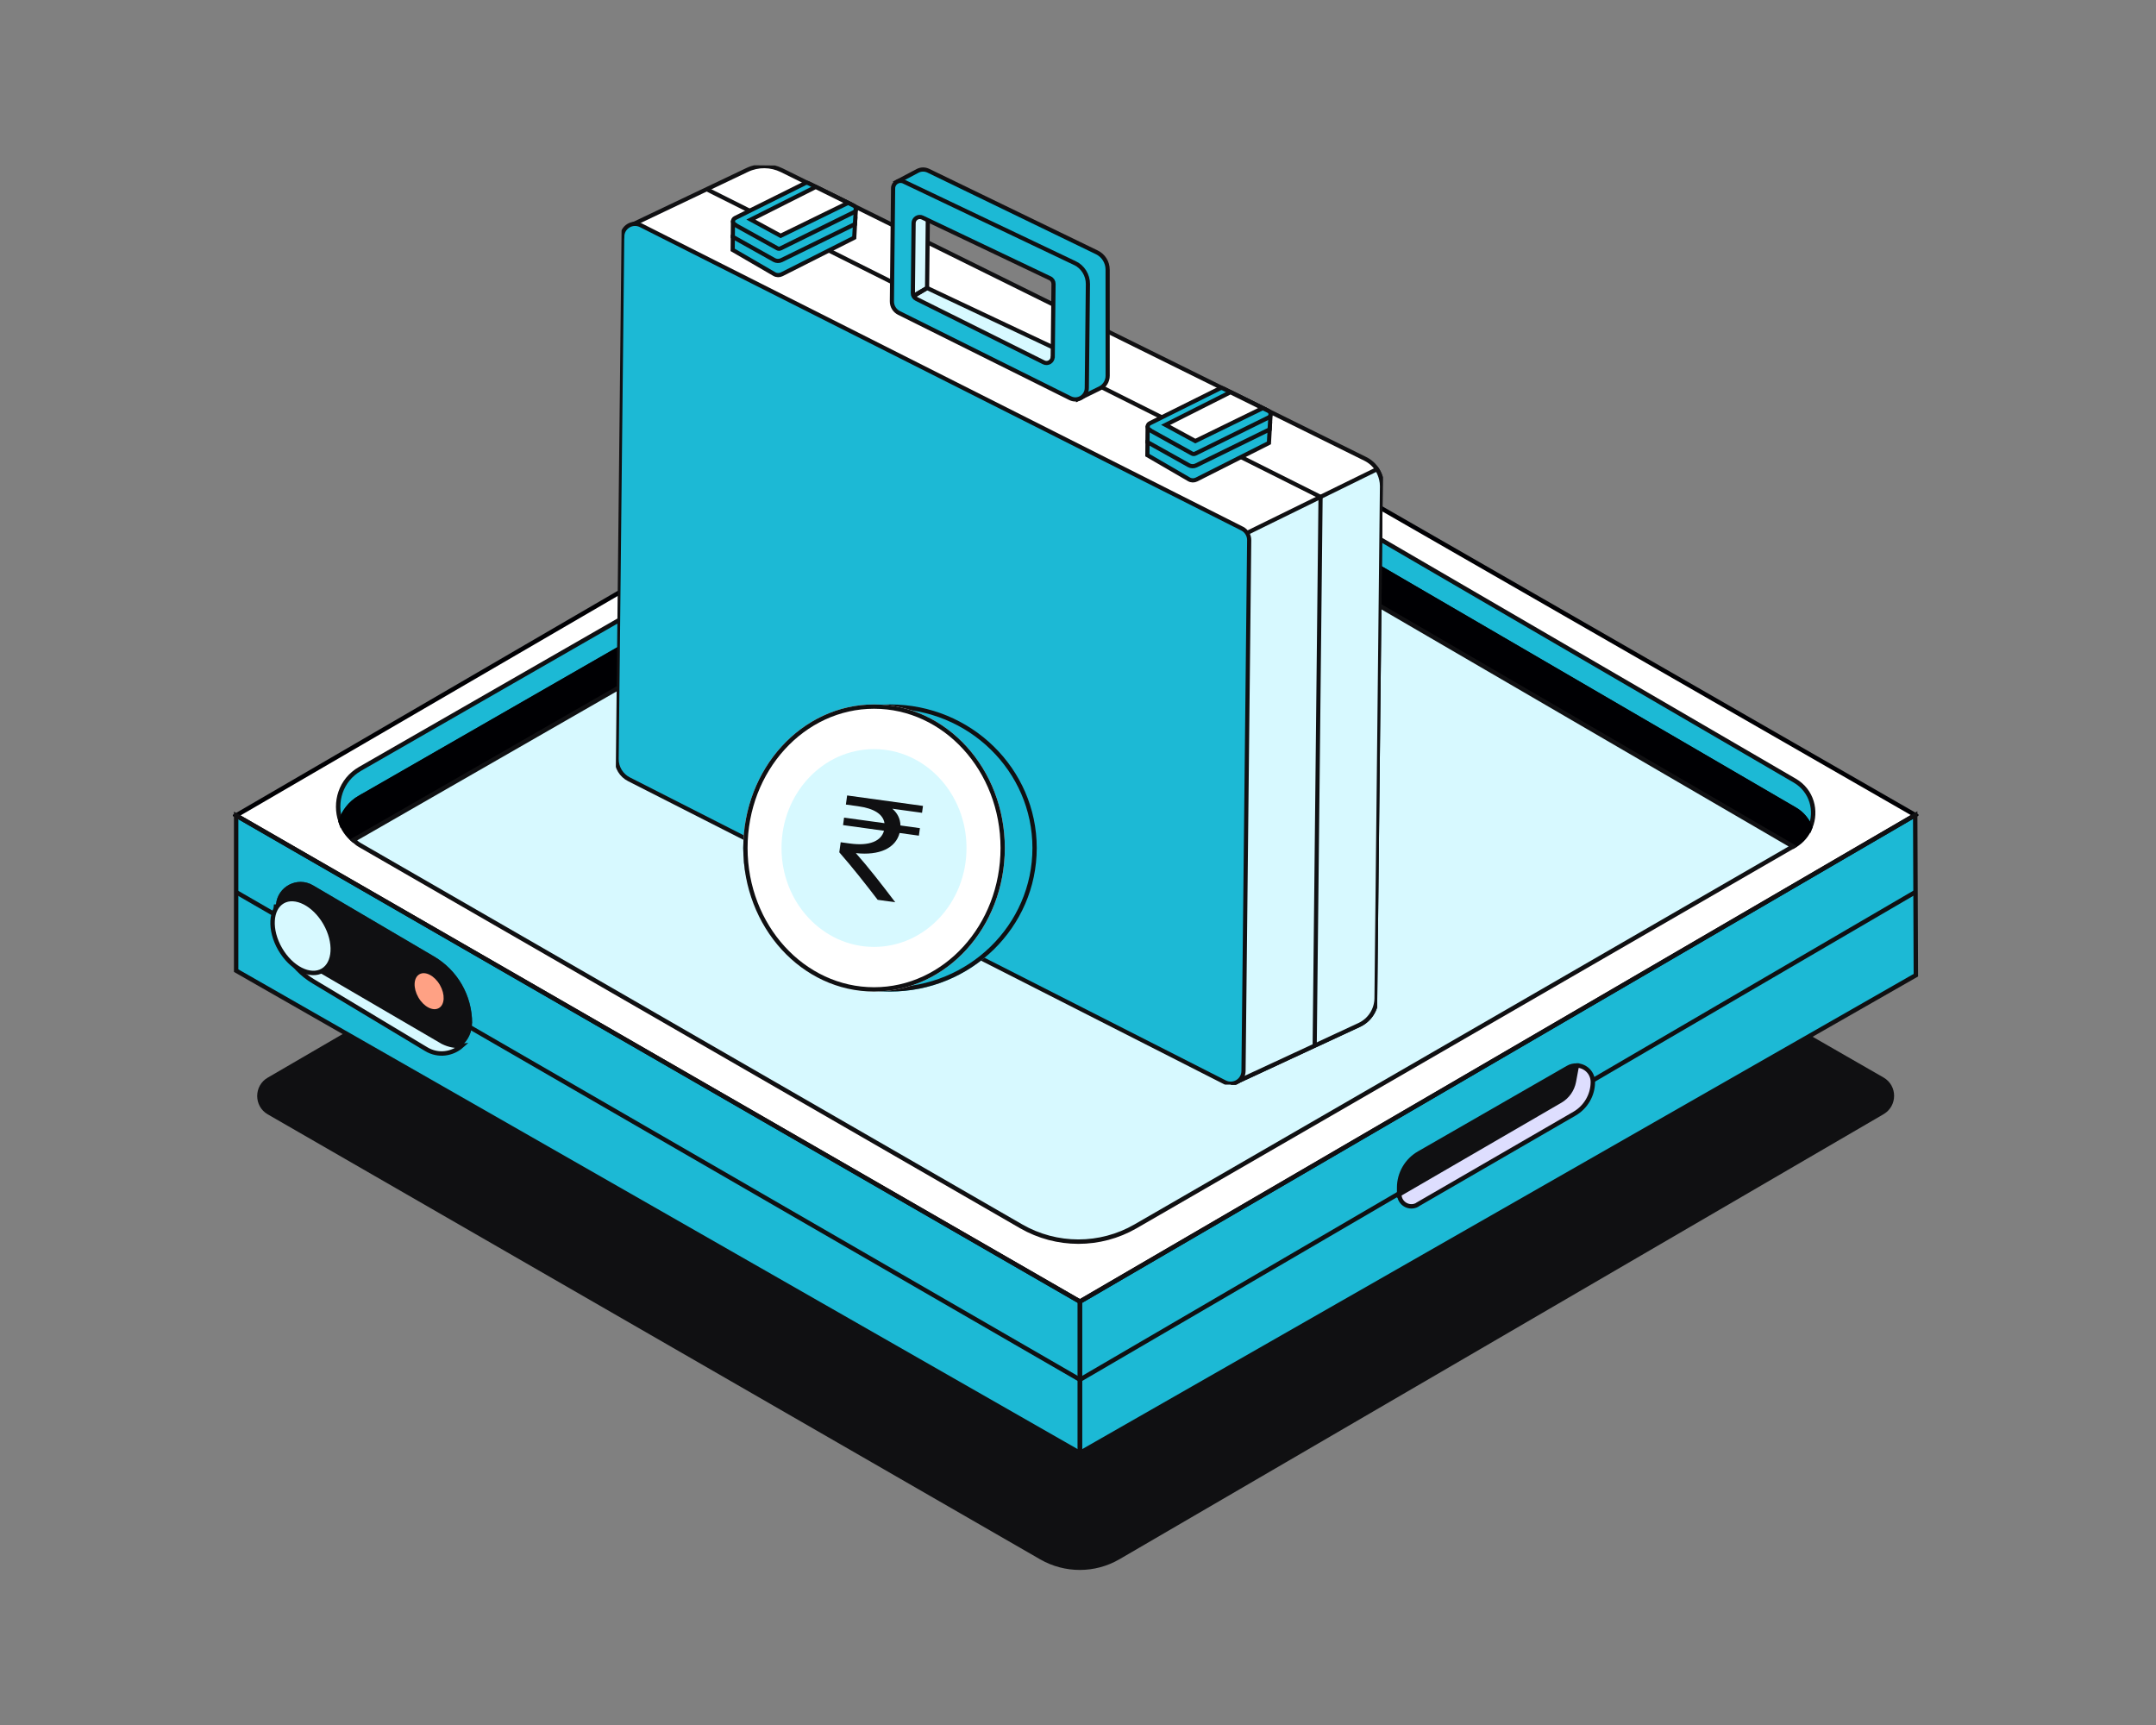 <svg width="125" height="100" viewBox="0 0 125 100" fill="none" xmlns="http://www.w3.org/2000/svg">
<rect x="0" y="0" width="125" height="100" fill="#808080" stroke="none"/>
<g clip-path="url(#clip0_2_748)">
<path d="M62.075 35.392L15.52 62.474C14.709 62.944 14.709 64.127 15.52 64.598L60.308 90.398C61.734 91.217 63.486 91.217 64.905 90.39L109.207 64.59C110.019 64.112 110.019 62.937 109.207 62.466L62.083 35.392H62.075Z" fill="#101012"/>
<path d="M13.691 47.272L62.613 75.454V84.231L13.691 56.269V47.272Z" fill="#1CB9D5"/>
<path d="M111.039 47.249L62.61 75.454V84.231L111.077 56.534L111.039 47.249Z" fill="#1CB9D5"/>
<path d="M62.074 19.121L13.691 47.272L62.613 75.454L111.041 47.249L62.074 19.121Z" fill="white"/>
<path d="M62.074 19.121L13.691 47.272L62.613 75.454L111.041 47.249L62.074 19.121Z" stroke="#000003" stroke-width="0.256" stroke-miterlimit="10"/>
<path d="M111.039 47.249L62.61 75.454V84.231L111.077 56.534L111.039 47.249Z" stroke="#101012" stroke-width="0.256" stroke-miterlimit="10"/>
<path d="M13.691 47.272L62.613 75.454V84.231L13.691 56.269V47.272Z" stroke="#101012" stroke-width="0.256" stroke-miterlimit="10"/>
<path d="M20.876 46.233L58.328 24.727C60.702 23.361 63.615 23.376 65.982 24.749L104.056 46.916C104.496 47.173 104.784 47.545 104.959 47.962C105.346 47.014 105.057 45.838 104.056 45.254L65.982 23.088C63.615 21.715 60.702 21.7 58.328 23.065L20.876 44.571C19.738 45.224 19.374 46.521 19.746 47.613C19.935 47.06 20.299 46.559 20.876 46.225V46.233Z" fill="#1CB9D5"/>
<path d="M20.876 46.233L58.328 24.727C60.702 23.361 63.615 23.376 65.982 24.749L104.056 46.916C104.496 47.173 104.784 47.545 104.959 47.962C105.346 47.014 105.057 45.838 104.056 45.254L65.982 23.088C63.615 21.715 60.702 21.7 58.328 23.065L20.876 44.571C19.738 45.224 19.374 46.521 19.746 47.613C19.935 47.06 20.299 46.559 20.876 46.225V46.233Z" stroke="#101012" stroke-width="0.256" stroke-miterlimit="10"/>
<path d="M20.486 48.706L60.699 25.614C61.624 25.083 62.755 25.091 63.68 25.622L103.962 49.07L104.053 49.017C104.493 48.759 104.788 48.38 104.955 47.962C104.781 47.545 104.493 47.166 104.053 46.916L65.979 24.749C63.612 23.376 60.699 23.361 58.324 24.727L20.872 46.233C20.296 46.559 19.932 47.067 19.742 47.621C19.879 48.031 20.129 48.402 20.486 48.706Z" stroke="#000003" stroke-width="0.256" stroke-miterlimit="10"/>
<path d="M20.486 48.706L60.699 25.614C61.624 25.083 62.755 25.091 63.68 25.622L103.962 49.07L104.053 49.017C104.493 48.759 104.788 48.38 104.955 47.962C104.781 47.545 104.493 47.166 104.053 46.916L65.979 24.749C63.612 23.376 60.699 23.361 58.324 24.727L20.872 46.233C20.296 46.559 19.932 47.067 19.742 47.621C19.879 48.031 20.129 48.402 20.486 48.706Z" fill="#000003"/>
<path d="M60.701 25.607L20.488 48.698C20.609 48.804 20.723 48.911 20.874 48.994L59.206 71.092C61.262 72.275 63.788 72.275 65.837 71.092L103.956 49.07L63.675 25.622C62.757 25.083 61.619 25.083 60.693 25.614L60.701 25.607Z" fill="#D7F9FF"/>
<path d="M60.701 25.607L20.488 48.698C20.609 48.804 20.723 48.911 20.874 48.994L59.206 71.092C61.262 72.275 63.788 72.275 65.837 71.092L103.956 49.07L63.675 25.622C62.757 25.083 61.619 25.083 60.693 25.614L60.701 25.607Z" stroke="#101012" stroke-width="0.256" stroke-miterlimit="10"/>
<path d="M13.691 51.718L62.613 79.983L111.041 51.718" stroke="#101012" stroke-width="0.256" stroke-miterlimit="10"/>
<path d="M91.231 62.747L91.413 61.769C91.246 61.769 91.072 61.799 90.905 61.898L82.272 66.859C81.559 67.269 81.119 68.027 81.119 68.847V69.233L90.488 63.794C90.875 63.567 91.14 63.187 91.224 62.747H91.231Z" fill="#101012"/>
<path d="M91.231 62.747L91.413 61.769C91.246 61.769 91.072 61.799 90.905 61.898L82.272 66.859C81.559 67.269 81.119 68.027 81.119 68.847V69.233L90.488 63.794C90.875 63.567 91.14 63.187 91.224 62.747H91.231Z" stroke="#101012" stroke-width="0.256" stroke-miterlimit="10"/>
<path d="M82.176 69.833L91.287 64.56C91.939 64.181 92.349 63.483 92.349 62.725C92.349 62.178 91.909 61.784 91.423 61.769L91.249 62.702C91.158 63.172 90.877 63.574 90.46 63.817L81.129 69.233C81.129 69.772 81.713 70.106 82.176 69.84V69.833Z" fill="#DEDEFE"/>
<path d="M82.176 69.833L91.287 64.56C91.939 64.181 92.349 63.483 92.349 62.725C92.349 62.178 91.909 61.784 91.423 61.769L91.249 62.702C91.158 63.172 90.877 63.574 90.46 63.817L81.129 69.233C81.129 69.772 81.713 70.106 82.176 69.84V69.833Z" stroke="#101012" stroke-width="0.256" stroke-linecap="round" stroke-linejoin="round"/>
<path d="M19.182 55.995C19.983 55.532 20.116 54.26 19.477 53.153C18.838 52.047 17.67 51.525 16.868 51.988C16.066 52.451 15.934 53.723 16.573 54.83C17.212 55.936 18.38 56.458 19.182 55.995Z" fill="#AAAAAA"/>
<path d="M25.668 60.403L18.18 56.034C16.898 55.268 16.094 53.91 16.011 52.43C16.011 52.476 15.995 52.514 15.995 52.559V53.037C15.995 54.623 16.822 56.087 18.18 56.899L24.712 60.821C25.417 61.245 26.236 61.101 26.775 60.623C26.426 60.654 26.047 60.593 25.668 60.403Z" fill="#D7F9FF"/>
<path d="M25.668 60.403L18.18 56.034C16.898 55.268 16.094 53.91 16.011 52.43C16.011 52.476 15.995 52.514 15.995 52.559V53.037C15.995 54.623 16.822 56.087 18.18 56.899L24.712 60.821C25.417 61.245 26.236 61.101 26.775 60.623C26.426 60.654 26.047 60.593 25.668 60.403Z" stroke="#101012" stroke-width="0.256" stroke-miterlimit="10"/>
<path opacity="0.6" d="M27.373 59.311C27.373 57.718 26.531 56.246 25.158 55.442L18.149 51.323C17.231 50.784 16.093 51.399 16.002 52.43C16.085 53.91 16.89 55.267 18.172 56.034L25.659 60.403C26.038 60.593 26.418 60.654 26.766 60.623C27.123 60.312 27.366 59.857 27.366 59.311H27.373Z" fill="#101012"/>
<path d="M27.373 59.311C27.373 57.718 26.531 56.246 25.158 55.442L18.149 51.323C17.231 50.784 16.093 51.399 16.002 52.43C16.085 53.91 16.89 55.267 18.172 56.034L25.659 60.403C26.038 60.593 26.418 60.654 26.766 60.623C27.123 60.312 27.366 59.857 27.366 59.311H27.373Z" fill="#101012"/>
<path d="M25.445 58.439C25.79 58.24 25.816 57.64 25.504 57.099C25.192 56.559 24.66 56.282 24.315 56.481C23.97 56.68 23.944 57.28 24.256 57.82C24.568 58.361 25.1 58.638 25.445 58.439Z" fill="#FFA184"/>
<path d="M18.705 56.266C19.427 55.849 19.494 54.614 18.856 53.507C18.217 52.401 17.113 51.842 16.391 52.258C15.669 52.675 15.602 53.91 16.241 55.017C16.88 56.124 17.983 56.683 18.705 56.266Z" fill="#D7F9FF"/>
<path d="M18.705 56.266C19.427 55.849 19.494 54.614 18.856 53.507C18.217 52.401 17.113 51.842 16.391 52.258C15.669 52.675 15.602 53.91 16.241 55.017C16.88 56.124 17.983 56.683 18.705 56.266Z" stroke="#101012" stroke-width="0.256" stroke-miterlimit="10"/>
</g>
<g clip-path="url(#clip1_2_748)">
<path d="M36.741 12.983L43.321 9.852C43.953 9.55 44.692 9.558 45.321 9.867L79.153 26.599C79.759 26.898 80.135 27.517 80.128 28.19L79.811 57.85C79.804 58.526 79.407 59.137 78.796 59.423L71.494 62.815L70.558 30.831L36.741 12.983Z" fill="white"/>
<path d="M36.741 12.983L43.321 9.852C43.953 9.55 44.692 9.558 45.321 9.867L79.153 26.599C79.759 26.898 80.135 27.517 80.128 28.19L79.811 57.85C79.804 58.526 79.407 59.137 78.796 59.423L71.494 62.815L70.558 30.831L36.741 12.983Z" stroke="#101012" stroke-width="0.242" stroke-miterlimit="10"/>
<path d="M72.299 30.897L79.833 27.201C79.833 27.201 80.131 27.635 80.125 28.186L79.808 57.87C79.8 58.536 79.411 59.137 78.809 59.416L71.491 62.811L72.299 30.897Z" fill="#D7F9FF"/>
<path d="M72.299 30.897L79.833 27.201C79.833 27.201 80.131 27.635 80.125 28.186L79.808 57.87C79.8 58.536 79.411 59.137 78.809 59.416L71.491 62.811L72.299 30.897Z" stroke="#101012" stroke-width="0.242" stroke-miterlimit="10"/>
<path d="M36.073 13.769L35.752 43.84C35.745 44.435 36.075 44.979 36.607 45.251L70.973 62.721C71.484 62.982 72.09 62.612 72.096 62.041L72.424 31.445C72.427 31.086 72.226 30.751 71.901 30.589L37.203 13.085C36.688 12.827 36.083 13.194 36.076 13.772L36.073 13.769Z" fill="#1CB9D5"/>
<path d="M36.073 13.712L35.75 43.995C35.744 44.492 36.022 44.952 36.467 45.176L71.016 62.742C71.508 62.993 72.09 62.639 72.096 62.088L72.425 31.315C72.428 31.032 72.269 30.772 72.018 30.645L37.153 13.058C36.661 12.81 36.083 13.164 36.077 13.712L36.073 13.712Z" stroke="#101012" stroke-width="0.242" stroke-miterlimit="10"/>
<path d="M76.223 60.616L76.563 28.807L40.971 10.97" stroke="#101012" stroke-width="0.242" stroke-miterlimit="10"/>
<path d="M52.018 10.53L53.198 9.907C53.391 9.805 53.619 9.801 53.816 9.894L63.59 14.628C63.975 14.813 64.219 15.203 64.218 15.633L64.22 21.782C64.22 22.095 64.042 22.379 63.765 22.514L62.504 23.133L62.425 15.718L52.018 10.53Z" fill="#1CB9D5"/>
<path d="M52.018 10.53L53.198 9.907C53.391 9.805 53.619 9.801 53.816 9.894L63.59 14.628C63.975 14.813 64.219 15.203 64.218 15.633L64.22 21.782C64.22 22.095 64.042 22.379 63.765 22.514L62.504 23.133L62.425 15.718L52.018 10.53Z" stroke="#101012" stroke-width="0.242" stroke-miterlimit="10"/>
<path d="M53.792 12.765L53.75 16.695L52.918 17.183L52.904 11.841L53.792 12.765Z" fill="#D7F9FF"/>
<path d="M53.751 16.695L61.197 20.207L61.023 21.389L52.619 17.18L53.751 16.695Z" fill="#D7F9FF"/>
<path d="M53.792 12.765L53.75 16.695L52.918 17.183L52.904 11.841L53.792 12.765Z" stroke="#101012" stroke-width="0.242" stroke-miterlimit="10"/>
<path d="M53.751 16.695L61.197 20.207L61.023 21.389L52.722 17.306L53.751 16.695Z" stroke="#101012" stroke-width="0.242" stroke-miterlimit="10"/>
<path d="M62.304 15.246L52.396 10.527C52.111 10.393 51.783 10.598 51.78 10.914L51.71 17.466C51.707 17.752 51.865 18.012 52.119 18.14L62.049 23.084C62.487 23.304 63.005 22.986 63.01 22.496L63.074 16.471C63.08 15.947 62.779 15.466 62.307 15.243L62.304 15.246ZM61.032 20.689C61.029 20.955 60.752 21.123 60.514 21.006L53.123 17.323C53 17.261 52.924 17.136 52.925 16.998L52.969 12.934C52.971 12.672 53.245 12.5 53.483 12.613L60.876 16.132C61.003 16.19 61.082 16.319 61.081 16.46L61.035 20.686L61.032 20.689Z" fill="#1CB9D5"/>
<path d="M62.304 15.246L52.396 10.527C52.111 10.393 51.783 10.598 51.78 10.914L51.71 17.466C51.707 17.752 51.865 18.012 52.119 18.14L62.049 23.084C62.487 23.304 63.005 22.986 63.01 22.496L63.074 16.471C63.08 15.947 62.779 15.466 62.307 15.243L62.304 15.246ZM61.032 20.689C61.029 20.955 60.752 21.123 60.514 21.006L53.123 17.323C53 17.261 52.924 17.136 52.925 16.998L52.969 12.934C52.971 12.672 53.245 12.5 53.483 12.613L60.876 16.132C61.003 16.19 61.082 16.319 61.081 16.46L61.035 20.686L61.032 20.689Z" stroke="#101012" stroke-width="0.242" stroke-miterlimit="10"/>
<path d="M66.53 25.63L66.522 26.386L69.148 27.91L73.597 25.651L73.659 24.529L70.584 23.524L66.53 25.63Z" fill="#1CB9D5"/>
<path d="M66.53 25.63L66.522 26.386L68.934 27.787C69.068 27.866 69.233 27.867 69.371 27.798L73.57 25.678L73.632 24.556L70.587 23.524L66.533 25.63L66.53 25.63Z" stroke="#101012" stroke-width="0.242" stroke-miterlimit="10"/>
<path d="M66.537 24.789L66.528 25.63L69.132 27.086L73.654 24.865L73.707 24.029L66.537 24.789Z" fill="#1CB9D5"/>
<path d="M66.537 24.789L66.528 25.63L68.925 26.97C69.055 27.042 69.213 27.047 69.348 26.981L73.61 24.892L73.663 24.055L66.537 24.789Z" stroke="#101012" stroke-width="0.242" stroke-miterlimit="10"/>
<path d="M66.648 24.928L69.108 26.293C69.168 26.327 69.242 26.328 69.306 26.295L73.544 24.205C73.703 24.126 73.702 23.901 73.545 23.822L70.913 22.519C70.853 22.488 70.782 22.491 70.725 22.517L66.659 24.542C66.506 24.617 66.501 24.836 66.651 24.918L66.648 24.928Z" fill="#1CB9D5"/>
<path d="M66.648 24.928L69.108 26.293C69.168 26.327 69.242 26.328 69.306 26.295L73.544 24.205C73.703 24.126 73.702 23.901 73.545 23.822L70.913 22.519C70.853 22.488 70.782 22.491 70.725 22.517L66.659 24.542C66.506 24.617 66.501 24.836 66.651 24.918L66.648 24.928Z" stroke="#101012" stroke-width="0.242" stroke-miterlimit="10"/>
<path d="M71.339 22.736L67.577 24.632L69.302 25.568L73.209 23.66L71.339 22.736Z" fill="white"/>
<path d="M73.207 23.66L71.338 22.736L68.045 24.439" fill="white"/>
<path d="M71.339 22.736L67.577 24.632L69.302 25.568L73.209 23.66L71.339 22.736Z" stroke="#101012" stroke-width="0.242" stroke-miterlimit="10"/>
<path d="M42.487 13.73L42.479 14.486L45.105 16.011L49.554 13.752L49.616 12.63L46.541 11.625L42.487 13.73Z" fill="#1CB9D5"/>
<path d="M42.487 13.73L42.479 14.486L44.891 15.887C45.025 15.966 45.19 15.968 45.328 15.899L49.527 13.778L49.589 12.656L46.544 11.625L42.49 13.73L42.487 13.73Z" stroke="#101012" stroke-width="0.242" stroke-miterlimit="10"/>
<path d="M42.494 12.89L42.485 13.73L45.089 15.187L49.611 12.966L49.667 12.129L42.494 12.89Z" fill="#1CB9D5"/>
<path d="M42.495 12.89L42.486 13.73L44.882 15.07C45.012 15.142 45.17 15.148 45.305 15.082L49.567 12.992L49.62 12.156L42.495 12.89Z" stroke="#101012" stroke-width="0.242" stroke-miterlimit="10"/>
<path d="M42.605 13.029L45.065 14.393C45.125 14.427 45.199 14.428 45.263 14.395L49.501 12.306C49.66 12.227 49.659 12.001 49.502 11.922L46.87 10.62C46.81 10.589 46.739 10.592 46.682 10.618L42.615 12.642C42.463 12.718 42.458 12.936 42.608 13.019L42.605 13.029Z" fill="#1CB9D5"/>
<path d="M42.605 13.029L45.065 14.393C45.125 14.427 45.199 14.428 45.263 14.395L49.501 12.306C49.66 12.227 49.659 12.001 49.502 11.922L46.87 10.62C46.81 10.589 46.739 10.592 46.682 10.618L42.615 12.642C42.463 12.718 42.458 12.936 42.608 13.019L42.605 13.029Z" stroke="#101012" stroke-width="0.242" stroke-miterlimit="10"/>
<path d="M47.296 10.836L43.534 12.732L45.259 13.669L49.166 11.761L47.296 10.836Z" fill="white"/>
<path d="M49.164 11.761L47.294 10.836L44.005 12.54" fill="white"/>
<path d="M47.296 10.836L43.534 12.732L45.259 13.669L49.166 11.761L47.296 10.836Z" stroke="#101012" stroke-width="0.242" stroke-miterlimit="10"/>
<ellipse cx="51.6" cy="49.159" rx="8.507" ry="8.322" fill="#1CB9D5"/>
<path d="M51.601 40.962C56.233 40.962 59.983 44.634 59.983 49.159C59.983 53.684 56.233 57.356 51.601 57.356C46.969 57.356 43.218 53.684 43.218 49.159C43.218 44.634 46.969 40.962 51.601 40.962Z" stroke="#101012" stroke-width="0.25"/>
<ellipse cx="50.676" cy="49.159" rx="7.583" ry="8.322" fill="white"/>
<path d="M50.676 40.962C54.784 40.962 58.133 44.62 58.133 49.159C58.133 53.697 54.784 57.356 50.676 57.356C46.568 57.356 43.218 53.697 43.218 49.159C43.218 44.62 46.568 40.962 50.676 40.962Z" stroke="#101012" stroke-width="0.25"/>
<ellipse cx="50.673" cy="49.16" rx="5.363" ry="5.733" fill="#D7F9FF"/>
<g clip-path="url(#clip2_2_748)">
<path d="M53.488 47.123L51.735 46.882C52.015 47.122 52.198 47.444 52.206 47.853L53.365 48.013L53.305 48.448L52.156 48.289C51.929 49.165 50.988 49.609 49.621 49.456C50.35 50.277 51.133 51.286 51.904 52.304L50.885 52.163C50.171 51.234 49.495 50.365 48.617 49.358L48.691 48.819L49.274 48.899C50.423 49.058 51.091 48.752 51.252 48.16L48.828 47.825L48.888 47.391L51.281 47.721C51.199 47.196 50.672 46.866 49.747 46.738L48.993 46.634L49.07 46.071L53.548 46.688L53.488 47.123Z" fill="#101012"/>
</g>
</g>
<defs>
<clipPath id="clip0_2_748">
<rect width="97.73" height="71.998" fill="white" transform="translate(13.5 19.014)"/>
</clipPath>
<clipPath id="clip1_2_748">
<rect width="44.287" height="52.998" fill="white" transform="translate(36.079 9.5) rotate(0.613)"/>
</clipPath>
<clipPath id="clip2_2_748">
<rect width="4.439" height="6.658" fill="white" transform="translate(49.115 46.113) rotate(7.853)"/>
</clipPath>
</defs>
</svg>
